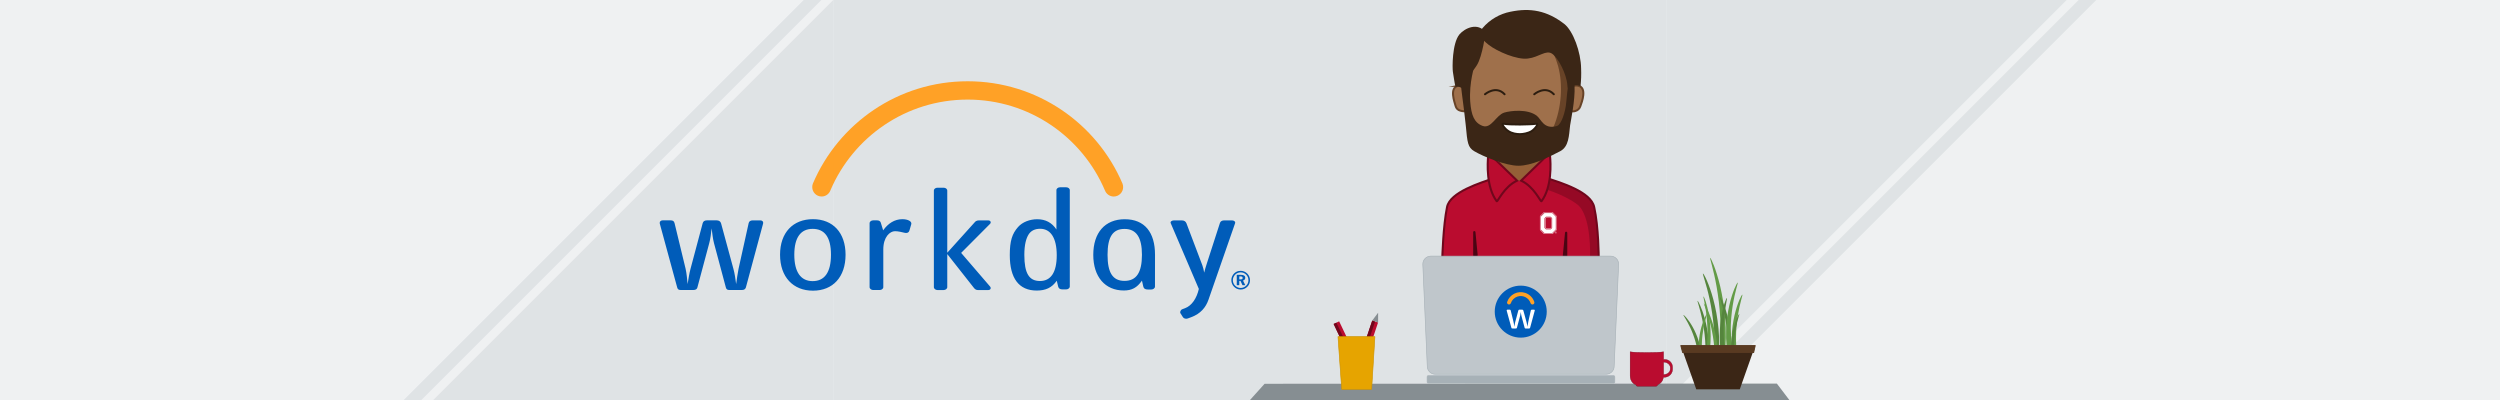 <?xml version="1.0" encoding="UTF-8"?><svg xmlns="http://www.w3.org/2000/svg" xmlns:xlink="http://www.w3.org/1999/xlink" viewBox="0 0 2000 320"><defs><style>.d,.e,.f,.g{fill:none;}.h{opacity:.5;}.h,.i{fill:#70071c;}.j{fill:#868e92;}.k,.l,.m{fill:#ba0c2f;}.l{stroke-width:1.67px;}.l,.e,.n,.o,.p,.g,.q{stroke-miterlimit:10;}.l,.m{stroke:#70071c;}.r{fill:#55853d;}.e{stroke:#dfe3e5;stroke-linecap:square;stroke-width:10px;}.s{fill:#684327;}.t{fill:#e6a400;stroke:#cc9200;}.t,.m,.f,.u{stroke-linejoin:round;}.t,.m,.f,.u,.o,.g{stroke-linecap:round;}.t,.p,.q{stroke-width:.5px;}.n,.f,.o,.g{stroke-width:1.62px;}.n,.f,.g{stroke:#2c1d10;}.n,.v{fill:#fff;}.m{stroke-width:.25px;}.w{fill:#005cb9;}.x{fill:#ffa126;}.u{fill:#593a21;stroke:#593a21;stroke-width:.75px;}.y{fill:#4a0513;}.o{fill:#9f704b;stroke:#684327;}.z{fill:#946037;}.aa{fill:#eff1f2;}.ab{fill:#dfe3e5;}.p{fill:#a7b1b7;}.p,.q{stroke:#a7b1b7;}.ac{clip-path:url(#a);}.ad{fill:#639b47;}.q{fill:#bfc6cb;}.ae{fill:#3b2616;}</style><clipPath id="a"><rect class="d" width="2000" height="320"/></clipPath></defs><g class="ac"><rect class="aa" width="2000" height="320"/><line class="e" x1="1669.97" x2="1349.97" y2="320"/><line class="e" x1="650.03" x2="330.03" y2="320"/><rect class="ab" x="666.64" width="666.67" height="320"/><polygon class="ab" points="1333.31 320 1333.31 0 1653.31 0 1333.31 320"/><polyline class="ab" points="346.64 320 666.64 0 666.64 320"/><path class="x" d="M664.36,152.24c18.18-42.66,60.49-72.57,109.78-72.57s91.61,29.91,109.77,72.59h.02c1.05,2.89,3.82,4.96,7.07,4.96,4.15,0,7.51-3.37,7.51-7.51,0-1.01-.16-1.95-.52-2.84-20.54-48.14-68.27-81.86-123.85-81.86s-103.3,33.71-123.81,81.8c-.38.87-.53,1.87-.53,2.88,0,4.15,3.36,7.51,7.51,7.51,3.25,0,5.94-2.03,7.07-4.96Z"/><path class="w" d="M596.72,229.93c-.41,1.27-1.36,2.07-3.15,2.07h-10.02c-1.64,0-2.47-.46-2.88-2.07l-9.46-35.37c-.96-3.58-1.36-7.74-1.92-11.9-.41,4.16-.96,8.44-1.91,11.9l-9.46,35.37c-.27,1.27-1.36,2.07-3.15,2.07h-10.15c-1.64,0-2.47-.46-2.88-2.07l-13.87-50.87c-.41-1.73.68-2.78,2.2-2.78h6.44c1.77,0,2.74.59,3.15,2.32l8.79,36.3c.94,4.16,1.23,8.44,1.64,12.37.68-3.82,1.23-8.31,2.33-12.25l9.74-36.53c.41-1.5,1.65-2.2,3.3-2.2h7.94c1.64,0,3.02.82,3.43,2.32l9.88,36.42c1.11,3.93,1.65,8.33,2.2,12.25.55-3.82,1.11-8.31,1.92-12.25l8.09-36.53c.27-1.5,1.64-2.2,3.29-2.2h6.03c1.52,0,2.61.93,2.2,2.66l-13.73,50.96ZM650.38,232.54c-15.9,0-26.34-10.94-26.34-28.75s10.43-28.45,26.34-28.45,26.07,10.76,26.07,28.45c-.01,17.8-10.15,28.75-26.07,28.75ZM650.11,183.09c-9.46,0-14.67,6.81-14.67,20.7s5.21,21.11,14.67,21.11,14.67-6.88,14.67-21.11-5.2-20.7-14.67-20.7ZM727.64,184.14c-.41,1.62-1.64,2.65-3.99,2.08-1.92-.45-5.06-1.27-7.67-1.27-3.99,0-9.34,4.53-9.34,14.58v30.18c0,1.27-1.36,2.31-2.88,2.31h-5.21c-1.5,0-2.88-1.04-2.88-2.31v-51.11c0-1.38,1.38-2.32,2.88-2.32h3.17c1.38,0,2.47.59,2.88,1.75l1.92,6.24c3.85-5.43,9.05-8.93,15.37-8.93,4.38,0,7.82,1.75,7.12,4.05l-1.38,4.75ZM852.96,231.53h-2.88c-2.06,0-3.15-.7-3.56-2.32l-1.11-4.63c-3.97,5.65-8.91,7.86-16.04,7.86-14.13,0-21.54-9.65-21.54-28.37,0-11.45,1.92-17.12,6.59-22.43,3.56-4.05,9.47-6.25,15.35-6.25,6.73,0,11.79,2.77,15.37,8.2v-31.44c0-1.39,1.38-2.32,2.88-2.32h4.94c1.52,0,2.88.93,2.88,2.32v77.05c-.01,1.28-1.39,2.32-2.89,2.32ZM832.1,183.02c-4.12,0-7.27,1.5-9.19,4.51-1.92,3.02-3.44,7.99-3.44,16.42,0,14.8,3.85,20.86,12.49,20.86s13.43-6.74,13.43-20.63-4.94-21.16-13.29-21.16ZM790.6,232.04h-8.37c-1.38,0-2.47-.81-3.29-1.97l-21.13-26.83v26.48c0,1.27-1.38,2.32-2.89,2.32h-4.94c-1.5,0-2.88-1.05-2.88-2.32v-77.24c0-1.38,1.36-2.31,2.88-2.31h4.94c1.51,0,2.89.93,2.89,2.31v49.71l21.77-24.15c.68-.93,1.77-1.73,3.56-1.73h7.4c1.92,0,2.61,1.62,1.51,2.77l-23.13,23.24,23.17,26.94c.97,1.16.42,2.78-1.5,2.78ZM936.59,178.6c-.58-1.26.87-2.28,2.47-2.28h6.46c1.72,0,3.03.81,3.62,2.28l12.76,33.68c.59,1.6,1.16,3.99,1.45,5.82.44-1.71,1.3-5.02,2.31-7.88l10.26-31.74c.44-1.49,1.75-2.17,3.48-2.17h6.22c1.58,0,2.89,1.02,2.46,2.28l-21.28,61.16c-2.17,6.27-6.37,11.18-13.61,13.92l-3.04,1.13c-1.3.46-3.03.11-3.77-1.01l-2.02-3.19c-.59-.91.14-2.73,1.45-3.21l2.16-.81c5.42-1.97,9.39-7.88,11.11-15.43l-22.48-52.56ZM899.87,175.38c-15.93,0-25.25,10.78-25.25,28.49s9.56,28.52,24.44,28.52h.01c6.39,0,10.52-2.21,14.49-7.89l1.08,4.78c.41,1.62,1.51,2.32,3.57,2.32h2.88c1.51,0,2.89-1.04,2.89-2.32l.03-25.54h0c.01-17.73-8.2-28.35-24.16-28.35ZM899.61,224.71c-9.49,0-13.57-6.61-13.57-20.85s4.09-20.72,13.57-20.72,13.95,6.83,13.95,20.72c-.01,14.24-4.48,20.85-13.95,20.85ZM995.43,217.25c.92.38,1.73.94,2.44,1.67.68.7,1.21,1.5,1.57,2.39.37.91.56,1.86.56,2.87s-.19,1.97-.57,2.88c-.37.93-.92,1.71-1.63,2.4-.72.7-1.54,1.24-2.44,1.62-.9.37-1.86.56-2.84.56s-1.95-.21-2.86-.57c-.9-.4-1.73-.97-2.44-1.69-.7-.7-1.22-1.5-1.59-2.39-.38-.91-.56-1.83-.56-2.83,0-.68.11-1.34.27-2.01.19-.64.45-1.27.82-1.9.68-1.13,1.57-2.02,2.68-2.65,1.12-.64,2.35-.94,3.69-.94,1.01,0,1.99.19,2.91.59ZM990.16,218.35c-.75.29-1.39.74-1.98,1.31-.63.6-1.07,1.3-1.41,2.08-.33.76-.49,1.57-.49,2.39s.15,1.62.45,2.36c.31.74.77,1.42,1.34,1.99.6.6,1.29,1.08,2.03,1.41.77.33,1.56.49,2.39.49s1.58-.16,2.34-.46c.77-.31,1.46-.76,2.08-1.35.57-.56,1.02-1.22,1.35-1.98.31-.74.48-1.53.48-2.33,0-.89-.15-1.71-.45-2.47-.28-.75-.75-1.43-1.32-2.02-.61-.61-1.29-1.09-2.03-1.41-.75-.31-1.57-.48-2.43-.48-.83.01-1.63.18-2.35.48ZM992.67,219.85c1.16,0,2.06.2,2.65.6.6.41.89.98.89,1.8,0,.56-.16,1.01-.48,1.39-.33.4-.78.67-1.34.81l1.85,3.71h-2.25l-1.58-3.4h-.98v3.4h-2.02v-8.3h3.26ZM991.44,223.54h.98c.6,0,1.02-.11,1.3-.29.27-.19.41-.46.41-.89s-.15-.72-.43-.93c-.31-.2-.77-.31-1.38-.31h-.89v2.42h.01Z"/><g id="b"><polygon class="j" points="1011.68 307.02 1421.49 306.87 1431.47 320 1000 320 1011.68 307.02"/><rect class="k" x="1077.77" y="255.66" width="4.92" height="51.71" transform="translate(-16.16 491.47) rotate(-25.45)"/><rect class="i" x="1077.89" y="256.19" width="2.46" height="51.71" transform="translate(-16.49 491.04) rotate(-25.45)"/><rect class="k" x="1091.67" y="256.19" width="4.92" height="37.95" transform="translate(144.03 -333.23) rotate(18.52)"/><rect class="i" x="1091.73" y="255.79" width="2.43" height="37.95" transform="translate(143.84 -332.88) rotate(18.52)"/><polygon class="j" points="1102.5 250.17 1097.82 256.39 1102.49 257.95 1102.5 250.17"/><polygon class="t" points="1097.3 311.5 1073.39 311.5 1070.38 269.34 1099.93 269.34 1097.3 311.5"/><path class="m" d="M1331.8,287.55h-.92v-6.12c-4.13.77-22.8.77-26.78,0v19.15c0,3.52,1.99,6.43,4.59,7.19.07.71.67,1.24,1.37,1.22h14.69c.71.02,1.31-.52,1.37-1.22,2.55-.94,4.33-3.26,4.59-5.97h.92c3.54-.02,6.41-2.89,6.43-6.43v-1.37c.12-3.45-2.58-6.33-6.03-6.45-.08,0-.16,0-.24,0ZM1336.24,295.2c0,2.45-2.29,4.44-5.35,4.44h0v-9.95h0c2.91,0,5.35,1.99,5.35,4.44v1.07Z"/><path class="z" d="M1232.89,130.78l.52-11.79h-34.47v12.6c-2.56,1.62-1.97,2.43-1.97,2.43,2.6,4.04,5.28,2.94,13.08,8.92,5.02,3.71,8.32,1.78,17.3-.84,8.66-7.75,8.85-8.07,8.85-8.07-.78-1.37-1.93-2.49-3.31-3.23Z"/><path class="o" d="M1166.52,68.63c3.07-.65,4.36.97,4.36-.65.49-7.91,1.3-14.69,9.37-29.23,6.29-10.98,24.06-13.72,33.29-14.69h2.1c9.21,1.29,26.97,3.71,33.29,14.69,8.4,14.53,9.21,20.99,9.37,29.23,0,1.62,1.45-.16,4.36.65,7.1,1.61,2.91,12.92,1.62,16.3-.58,1.9-2.11,3.37-4.04,3.88-1.5.54-3.17.36-4.52-.48-.48,3.57-3.71,10.82-4.68,13.4-7.91,21.31-16.14,24.7-36.49,25.51h-.16c-20.21-.81-28.58-4.04-36.5-25.51-.97-2.59-4.04-9.51-4.52-13.08-.97.49-3.23.49-5.17-.16-1.84-.44-3.27-1.88-3.71-3.71-.86-3.25-5.22-14.55,2.05-16.15Z"/><path class="s" d="M1242.9,101.39c-5.94,14.53-13.24,20.21-20.02,24.06,0,0,10.17.81,16.46-5.17,12.11-10.98,13.89-17.44,16.47-31.81,1.3-6.29,5.94-32.94-6.94-49.57-4.04-5.17-15.98-12.43-14.69-10.82,2.91,3.88,8.24,10.98,12.27,24.7,4.2,15.18,2.58,34.07-3.55,48.6Z"/><path class="ae" d="M1188.48,25.83s-2.42,19.02-6.97,26.31c-4.52,7.42-8.56,8.23-9.36,12.92-.49,2.42-1.62,5.97-3.07,5.17-1.78-.81-3.07-1.45-4.68-.48-.97-4.36-1.46-8.56-2.1-12.27-.49-3.23-.65-22.59,5.17-29.87,4.38-5.17,14.72-10.02,21.01-1.77Z"/><path class="ae" d="M1208.5,9.35c-8.74,1.7-16.65,6.31-22.44,13.08-3.88,4.52-1.78,8.24,4.84,13.4,6.78,5.35,22.93,12.27,31.5,10.98,8.56-.97,14.37-7.13,19.22-3.88,4.84,3.26,11.63,15.99,12.27,25.35.16,3.23,2.26,6.3,2.91,4.68.65-1.78,1.3-4.36,2.26-4.52,1.8-.52,3.73-.28,5.35.65.52-4.77.68-9.58.48-14.37-.16-12.92-6.29-29.87-13.4-35.52-13.93-10.82-27.33-13.08-42.99-9.85Z"/><path class="f" d="M1188,75.4s8.72-7.43,15.66,0"/><path class="g" d="M1227.39,75.4s8.72-7.43,15.66,0"/><path class="l" d="M1216.26,159.36c-4.68,0-20.03-9.51-20.03-17.12-12.11,4.04-36.17,11.47-38.59,23.41-3.07,14.86-3.79,40.69-3.79,40.69h125.12s-.06-24.71-3.63-40.69c-2.58-12.27-26.48-19.38-38.59-23.41-.16,7.59-15.66,17.12-20.51,17.12Z"/><path class="h" d="M1275.19,165.66c-2.1-12.27-26.48-19.38-38.59-23.41,0,2.59-1.78,5.35-4.36,7.91,0,0,17.76,4.52,29.39,13.24,11.79,8.72,10.41,42.3,10.41,42.3h6.78s-.42-21.17-3.63-40.04Z"/><polygon class="k" points="1200.53 144.12 1233.82 145.3 1216.26 204.73 1216.26 204.73 1200.53 144.12"/><path class="v" d="M1235.62,174.57l1.16-1.16h3.77l1.16,1.16v7.75l-1.16,1.16h-3.77l-1.16-1.16v-7.75ZM1244.65,173.31l-2.88-2.87h-6.22l-2.89,2.89v10.24l2.89,2.89h6.22l2.88-2.86v-10.29ZM1232.26,183.73v-10.63l3.13-3.13h6.55l3.12,3.13v10.65l-3.14,3.11h-6.52l-3.13-3.14ZM1235.25,169.68l-3.29,3.29v10.9l3.27,3.31h6.83l3.28-3.29v-10.92l-3.26-3.29h-6.83ZM1237.1,174.15h3.09l.74.74v7.13l-.7.7h-3.14l-.7-.7v-7.14l.7-.7v-.03ZM1241.22,174.78l-.92-.92h-3.33l-.91.92v7.35l.89.89h3.4l.88-.88v-7.35ZM1244.72,185.77h-.22v.3h.22c.08-.02.14-.1.12-.18-.01-.06-.06-.11-.12-.12M1244.86,186.47l-.21-.33h-.15v.33h-.12v-.83h.34c.14,0,.26.1.27.24,0,0,0,0,0,.01,0,.12-.09.23-.21.25l.22.34h-.14ZM1244.66,185.43c-.34,0-.62.28-.62.62s.28.62.62.62.62-.28.62-.62-.28-.62-.62-.62h0M1244.66,186.78c-.4,0-.73-.33-.73-.73s.33-.73.73-.73.73.33.73.73-.33.73-.73.73"/><path class="l" d="M1192.35,123.83c-.43-.4-1.1-.38-1.5.05-.15.16-.25.37-.28.6-.64,6.29-1.61,25.19,6.78,36.49.81.81,5.65-11.47,16.31-16.47l-21.31-20.67Z"/><path class="l" d="M1238.21,123.83c.43-.4,1.1-.38,1.5.05.15.16.25.37.28.6.65,6.29,1.62,25.19-6.78,36.49-.81.81-5.65-11.47-16.31-16.47l21.31-20.67Z"/><path class="y" d="M1179.46,205.22h0c-.5,0-.91-.38-.91-.85v-18.67c0-.47.41-.85.91-.85h0c.5,0,.91.38.91.85l1.81,18.67c0,.47-2.22.85-2.72.85Z"/><path class="y" d="M1252.92,205.72h0c.5,0,.91-.38.91-.85v-18.67c0-.47-.41-.85-.91-.85h0c-.5,0-.91.38-.91.85l-1.81,18.67c0,.47,2.22.85,2.72.85Z"/><path class="ae" d="M1179.76,52.14s-4.68,13.89-3.57,29.23c.81,10.82,3.23,16.95,10.01,19.38,6.78,2.43,10.66-8.56,17.12-10.66,5.35-1.62,18.73-3.07,25.99,2.42,3.57,2.59,5.65,11.47,16.31,8.24,3.23-.97,6.78-10.82,7.42-19.38.81-8.56,2.1-22.59,4.36-22.59.81,0,2.1,4.04,2.26,10.01.49,11.63-2.91,26.96-3.57,31.5-.97,8.4-.97,16.95-7.92,20.67-9.85,5.17-22.93,11.63-33.42,11.63s-28.58-7.59-35.36-11.63c-5.17-3.07-5.49-6.78-6.78-20.67-1.29-14.05-5.49-39.23-4.36-42.95,1.33-4.07,11.5-5.2,11.5-5.2Z"/><path class="n" d="M1202.85,98.97c2.43.48,7.59.64,13.08.64,5.49-.16,10.66-.16,13.08-.64,2.42-.48-.81,4.04-3.71,5.94-2.91,1.78-6.94,2.42-9.37,2.42-2.58,0-6.29-.48-9.2-2.42-3.06-1.91-6.29-6.43-3.87-5.94Z"/><path class="p" d="M1290.88,300.51h-148.23c-.51-.02-.95.37-.97.88,0,.03,0,.06,0,.09v4.04c-.02.51.37.95.88.97.03,0,.06,0,.09,0h148.23c.52.02.95-.38.97-.9,0-.02,0-.05,0-.07v-4.04c-.03-.52-.45-.93-.97-.97Z"/><path class="q" d="M1284.9,299.38h-136.6c-3.52.06-6.42-2.75-6.48-6.28,0-.06,0-.12,0-.19l-3.57-81.54c-.05-3.52,2.77-6.41,6.29-6.46.06,0,.11,0,.17,0h143.73c3.52-.05,6.41,2.77,6.46,6.29,0,.06,0,.11,0,.17l-3.57,81.54c.05,3.52-2.77,6.41-6.29,6.46-.05,0-.1,0-.15,0Z"/><g id="c"><circle class="w" cx="1216.59" cy="249.31" r="20.8"/><path class="x" d="M1225.96,243.59c-.67,0-1.27-.43-1.48-1.07-1.45-4.36-6.17-6.72-10.53-5.27-2.49.83-4.44,2.78-5.27,5.27-.27.82-1.15,1.26-1.97.99s-1.26-1.15-.99-1.97c0,0,0,0,0,0,2-6,8.48-9.24,14.48-7.24,3.42,1.14,6.1,3.82,7.24,7.24.27.82-.17,1.7-.99,1.97-.16.05-.32.08-.49.08Z"/><path class="v" d="M1205.35,248.07c.12-.19.32-.3.54-.32.68,0,1.37-.02,2.05.01.34.03.6.3.64.64.67,2.73,1.33,5.46,2,8.19.2.84.43,1.68.56,2.53.13.77.16,1.55.28,2.32.15-1.11.35-2.2.62-3.29.87-3.26,1.75-6.52,2.62-9.77.08-.37.41-.64.79-.64.76-.02,1.52,0,2.28,0,.42-.04.82.23.94.64.65,2.37,1.3,4.75,1.95,7.13.46,1.52.84,3.07,1.13,4.63.06.43.12.87.21,1.3.33-2.47.8-4.91,1.41-7.33.43-1.93.86-3.87,1.3-5.8.1-.37.46-.61.84-.57.61,0,1.23-.02,1.84.01.29.03.51.28.48.58,0,.06-.02.11-.04.16-1.23,4.55-2.46,9.1-3.69,13.65-.07.37-.38.64-.76.66-.95.03-1.91,0-2.86.01-.35.05-.68-.18-.76-.52-.85-3.13-1.69-6.26-2.53-9.39-.27-1.1-.46-2.21-.56-3.34-.11,1.01-.28,2-.5,2.99-.86,3.22-1.73,6.45-2.6,9.67-.1.52-.69.63-1.14.59-.89-.02-1.77.02-2.66-.02-.31,0-.57-.24-.61-.54-1.24-4.53-2.48-9.06-3.73-13.59-.03-.2-.05-.4-.05-.6h0"/></g><path class="r" d="M1370.6,293.16c4.74-43.04-9.47-74.34-8.23-74.34s16.88,31.08,12.13,73.11c-1.27.5-2.57.91-3.9,1.24Z"/><path class="ad" d="M1375.34,288c5.15-47.36-8.24-81.75-7.21-81.75s16.47,33.77,11.53,80.52c-1.48.24-2.94.65-4.32,1.24Z"/><path class="r" d="M1363.81,292.95c3.09-30.27-6.6-52.31-5.77-52.31s11.95,21.83,8.65,51.49c-1.03.19-2.06.61-2.88.82Z"/><path class="ad" d="M1363.6,289.86c6.18-29.66-1.65-52.93-.83-52.72.83,0,9.68,22.86,3.71,52.31-.98-.05-1.96.09-2.88.41Z"/><path class="r" d="M1381.69,289.86c3.09-30.27-6.59-52.31-5.76-52.31s11.94,21.82,8.85,51.48c-1.09-.02-2.16.27-3.09.83Z"/><path class="ad" d="M1371.63,294.8c1.86-30.48-9.1-52.1-8.65-52.1.83,0,12.97,21.01,11.53,51.07-1.03.12-2.01.48-2.88,1.03Z"/><path class="ad" d="M1387.29,290.69c-7.83-37.07,3.91-64.66,2.88-64.66s-14.62,27.59-7,63.84c1.39.17,2.77.45,4.12.83Z"/><path class="ad" d="M1391.2,293.77c-7-33.16,3.71-58.08,2.68-58.08s-13.39,24.71-6.59,57.25c1.32.18,2.63.46,3.91.83Z"/><path class="r" d="M1383.58,296.24c-9.68-32.33-1.03-57.86-2.06-57.86-1.03.2-11.12,25.74-1.86,57.66,1.31-.04,2.62.03,3.92.2Z"/><path class="r" d="M1388.51,290.27c-3.92-22.45,3.71-39.12,2.88-39.12-.62,0-9.48,16.47-5.56,38.51,1.24.39,2.07.39,2.68.61Z"/><path class="r" d="M1358.87,289.24c-.83-22.86-12.98-37.27-12.13-37.27.83-.2,14,13.8,14.83,36.25-.92.28-1.82.63-2.7,1.02Z"/><path class="ad" d="M1362.57,290.27c-3.91-22.45,3.71-39.12,2.88-39.12-.61,0-9.48,16.47-5.56,38.51,1.02.2,1.85.39,2.68.61Z"/><polygon class="ae" points="1391.81 311.48 1357.01 311.48 1344.65 276.47 1404.17 276.47 1391.81 311.48"/><polygon class="u" points="1346.1 282.04 1402.93 282.04 1404.17 276.47 1344.65 276.47 1346.1 282.04"/></g></g></svg>